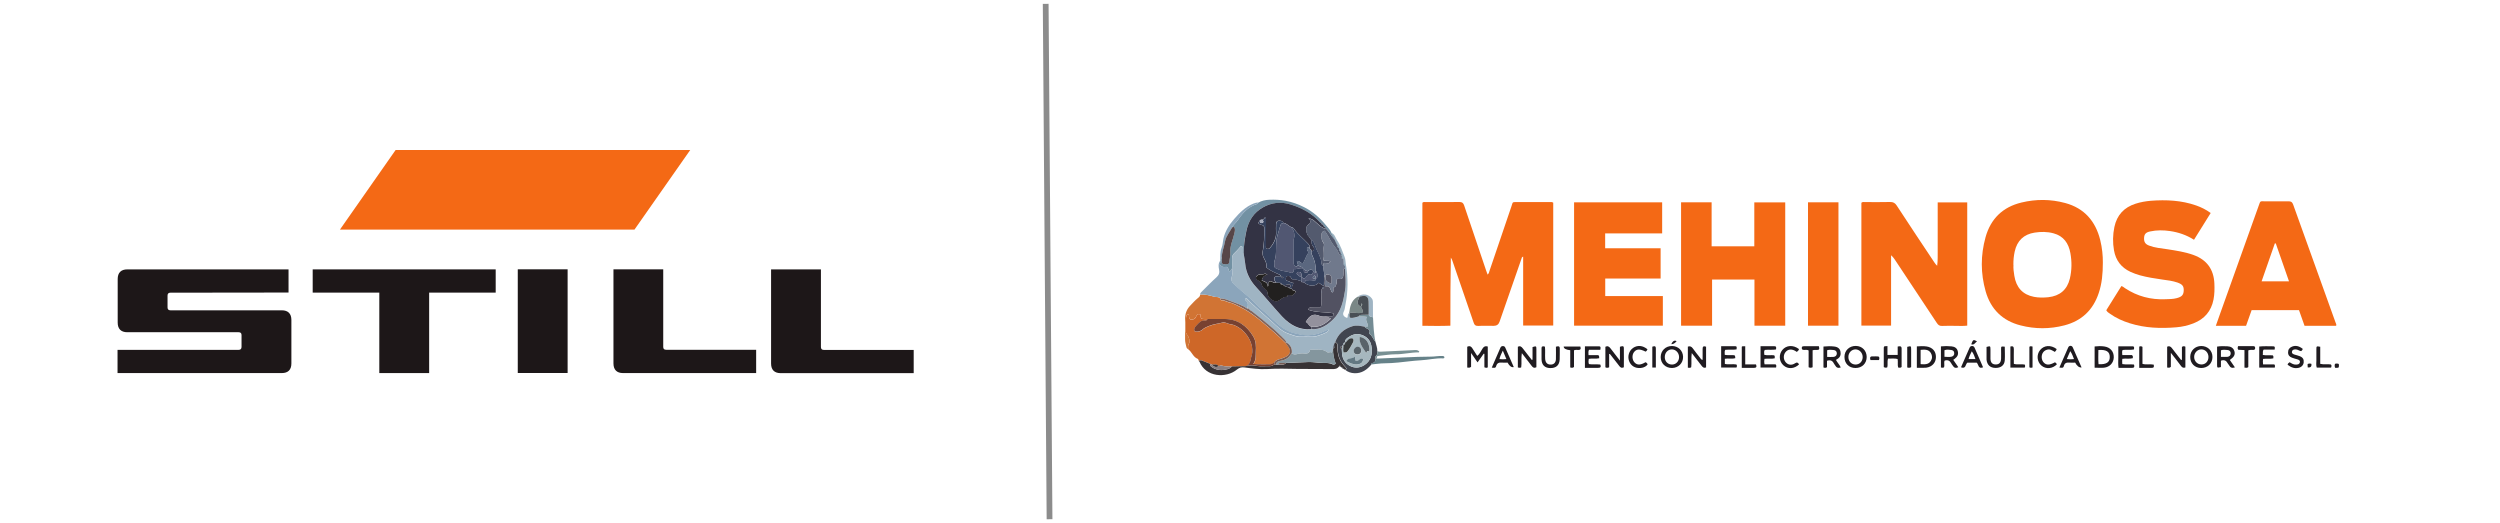 <?xml version="1.0" encoding="UTF-8"?><svg id="final" xmlns="http://www.w3.org/2000/svg" viewBox="0 0 325 68"><defs><style>.cls-1{fill:#f46915;}.cls-2{fill:#668289;}.cls-3{fill:#7291a3;}.cls-4{fill:#826359;}.cls-5{fill:#9fb4c3;}.cls-6{fill:#84969e;}.cls-7{fill:#8ba5bb;}.cls-8{fill:#334;}.cls-9{fill:#93919d;}.cls-10{fill:#ce6728;}.cls-11{fill:#a6aaba;}.cls-12{fill:#a6b7be;}.cls-13{fill:#d17434;}.cls-14{fill:#1f1b20;}.cls-15{fill:#22201f;}.cls-16{fill:#41454f;}.cls-17{fill:#1d1718;}.cls-18{fill:#373234;}.cls-19{fill:#70798c;}.cls-20{fill:#535a6e;}.cls-21{fill:#887e81;}.cls-22{fill:#637882;}.cls-23{fill:#5a677f;}.cls-24{fill:#35415d;}.cls-25{fill:#596369;}.cls-26{fill:#393c3d;}.cls-27{fill:#574648;}.cls-28{fill:#494f55;}.cls-29{fill:#748c94;}.cls-30{fill:#774131;}.cls-31{fill:#789093;}.cls-32{fill:#525262;}.cls-33{fill:#765b53;}.cls-34{fill:#7a8786;}.cls-35{fill:#515772;}.cls-36{fill:none;stroke:#8c8c8c;stroke-linejoin:round;stroke-width:.75px;}</style></defs><g id="STILL"><polygon class="cls-17" points="40.65 35.02 64.44 35.02 64.44 38.04 55.79 38.04 55.79 48.5 49.31 48.5 49.31 38.04 40.65 38.04 40.65 35.02"/><path class="cls-17" d="M79.74,35.01h6.48v10.09c0,.25,.12,.37,.38,.37h11.7v3.03h-17.3c-.82,0-1.25-.44-1.25-1.26v-12.23Z"/><rect class="cls-17" x="67.31" y="35.01" width="6.48" height="13.48"/><path class="cls-17" d="M15.3,36.27c0-.82,.44-1.25,1.25-1.25h20.96v3.01l-15.36,.02c-.25,0-.37,.13-.37,.38v1.54c0,.25,.13,.37,.37,.37h14.48c.81,0,1.25,.43,1.25,1.25v5.66c0,.82-.43,1.25-1.25,1.25H15.28v-3.02h15.75c.24,0,.37-.13,.37-.38v-1.54c0-.24-.12-.37-.37-.37h-14.48c-.82,0-1.25-.44-1.25-1.25v-5.66Z"/><path class="cls-17" d="M100.24,35.02h6.48v10.09c0,.25,.12,.38,.38,.38h11.68v3.02h-17.29c-.82,0-1.25-.44-1.25-1.25v-12.23Z"/><polygon class="cls-1" points="51.43 19.5 89.73 19.5 82.48 29.85 44.19 29.85 51.43 19.5"/></g><g><path class="cls-1" d="M201.92,26.35v15.97h-3.91v-8.96c-.2,.06-.19,.2-.23,.31-.94,2.72-1.89,5.44-2.84,8.16q-.18,.53-.76,.53c-.66,0-1.32-.03-1.97,.01-.39,.02-.54-.12-.65-.47-.91-2.67-1.83-5.34-2.75-8.01-.05-.14-.1-.27-.2-.4-.06,2.93-.06,5.86-.06,8.85-1.23,.05-2.42,.03-3.64,.01v-15.99c.13-.14,.29-.09,.43-.09,1.46,0,2.92,.01,4.39-.01,.36,0,.5,.13,.61,.45,.94,2.82,1.9,5.63,2.85,8.44,.06,.17,.12,.33,.2,.55,.18-.16,.2-.34,.25-.5,.95-2.79,1.9-5.59,2.85-8.38,.2-.58,.06-.55,.75-.55,1.39,0,2.78,0,4.17,0,.16,0,.33-.04,.52,.08Z"/><path class="cls-1" d="M241.98,42.34v-15.98c.15-.14,.33-.09,.49-.09,1.08,0,2.16,.02,3.23-.01,.41-.01,.66,.12,.88,.47,1.61,2.47,3.25,4.93,4.89,7.39,.1,.15,.2,.29,.36,.43,.1-.68,.06-1.36,.07-2.03,0-.69,0-1.39,0-2.08v-4.13h3.84v16.02c-.52,.07-1.03,.03-1.53,.03-.58,0-1.17-.02-1.75,.01-.35,.02-.52-.15-.69-.41-1.78-2.69-3.56-5.38-5.35-8.07-.16-.24-.32-.48-.58-.71v9.15h-3.85Z"/><path class="cls-1" d="M273.37,34.14c0,1.45-.12,2.72-.53,3.94-.73,2.22-2.23,3.64-4.48,4.22-1.89,.49-3.8,.49-5.69,0-2.35-.6-3.88-2.11-4.54-4.44-.66-2.33-.66-4.68-.01-7.02,.67-2.4,2.23-3.92,4.66-4.51,1.9-.46,3.81-.45,5.69,.06,2.49,.67,3.95,2.36,4.56,4.82,.25,1.01,.35,2.05,.34,2.92Zm-11.62,.3c-.03,.43,.03,.92,.11,1.4,.24,1.54,1.1,2.47,2.56,2.75,.61,.12,1.23,.11,1.85,.05,1.5-.16,2.46-.97,2.81-2.42,.26-1.1,.27-2.21,.07-3.31-.23-1.28-.88-2.23-2.2-2.58-.81-.22-1.63-.22-2.45-.09-1.41,.22-2.28,1.05-2.59,2.46-.12,.55-.18,1.11-.17,1.75Z"/><path class="cls-1" d="M218.54,26.3h3.97v5.72h5.55v-5.71h4.02v16.03h-4v-6h-5.51v6h-4.03V26.3Z"/><path class="cls-1" d="M204.63,26.3h11.45v4.04h-7.41v1.93h7.21v3.94h-7.2v2.28h7.49v3.85h-11.54V26.3Z"/><path class="cls-1" d="M273.81,40.34c.65-1.03,1.3-2.08,1.97-3.15,.2,.05,.33,.18,.48,.28,1.59,1.05,3.34,1.51,5.24,1.43,.49-.02,.99-.01,1.47-.14,.64-.17,.87-.39,.91-.92,.04-.62-.14-.87-.81-1.11-.64-.22-1.31-.3-1.98-.39-.98-.14-1.95-.29-2.9-.55-.42-.12-.83-.27-1.23-.45-1.2-.56-1.91-1.49-2.14-2.79-.18-1.01-.16-2.03,.05-3.04,.33-1.56,1.26-2.55,2.76-3.03,.65-.21,1.31-.32,1.98-.38,2-.15,3.98-.06,5.89,.61,.65,.23,1.27,.53,1.89,.98l-2.17,3.48c-.98-.62-2.01-.97-3.1-1.13-.87-.13-1.75-.14-2.61,.05-.56,.12-.75,.35-.78,.83-.03,.51,.14,.82,.66,1.01,.76,.29,1.56,.35,2.36,.47,1.15,.18,2.31,.35,3.41,.75,1.74,.63,2.63,1.88,2.71,3.71,.03,.69,.02,1.38-.11,2.07-.3,1.53-1.18,2.55-2.62,3.11-.72,.28-1.47,.45-2.23,.51-2.03,.17-4.05,.1-6.02-.52-.93-.29-1.81-.68-2.6-1.25-.16-.11-.34-.21-.46-.43Z"/><path class="cls-1" d="M303.7,42.35h-4.11c-.24-.68-.48-1.34-.72-2.03h-6.16l-.72,2.03h-3.93c.18-.52,.35-.99,.52-1.47,1.69-4.72,3.37-9.44,5.06-14.16,.23-.63,.15-.55,.75-.55,1.04,0,2.08,.01,3.13,0,.33,0,.47,.1,.59,.42,1.83,5.11,3.67,10.22,5.51,15.33,.05,.13,.14,.26,.08,.44Zm-7.86-10.71h-.11c-.57,1.63-1.14,3.26-1.72,4.93h3.56c-.59-1.68-1.16-3.31-1.72-4.93Z"/><path class="cls-1" d="M235.04,26.3h3.96v16.04h-3.96V26.3Z"/><path class="cls-5" d="M173.12,30.29c.41,.18,.48,.61,.69,.93,.46,.67,.7,1.46,1,2.21,.11,.28,.1,.6,.15,.91,.31,1.77,.3,3.55-.06,5.31-.06,.3-.07,.59-.22,.88-.19,.37,0,.65,.44,.8,.17-.17,0-.49,.26-.62,.02,0,.04,0,.07,.01-.03,.19-.07,.38,.04,.59,.4,.1,.76-.07,1.13-.16,.34,.03,.69-.04,1.08,.06-.32,.46,.23,.84,.1,1.28l-.41-.02c-.54-.09-1.03-.24-1.62-.05-1.12,.36-1.85,1.03-2.23,2.12h0c-.13,.24-.26,.48-.2,.78h-.03c-.16,.12-.03,.35-.2,.52-.17-.18-.39,.1-.6-.07-.44-.36-.98-.33-1.49-.3-.23,.02-.46-.03-.71-.01-.06,.4-.35,.56-.69,.5-.39-.06-.75,.01-1.12,.1-.22,.05-.44,.04-.56-.21,.05-.61-.22-1.05-.74-1.35-.02-.2-.16-.31-.3-.43-.42-.39-.82-.81-1.25-1.19-.89-.79-1.81-1.54-2.75-2.26-.02-.06-.06-.1-.12-.11-.1-.07-.24-.1-.31-.21-.02-.06-.06-.1-.12-.12l-.2-.03c.08-.37,.2-.75-.22-1.02-.08-.05-.11-.15-.05-.24,.09-.12,.21-.06,.28,.01,.15,.14,.26,.3,.41,.44,.91,.83,1.82,1.66,2.75,2.47,.66,.57,1.25,1.26,2.11,1.56,.58,.2,1.14,.46,1.78,.43,.36-.02,.73-.01,1.09,0,.75,.03,1.41-.24,2.07-.54,.18-.08,.32-.18,.35-.44-.98,.5-1.93,.83-3.01,.78-.54-.03-1.03-.17-1.54-.29-.54-.12-1-.38-1.44-.69-.91-.64-1.63-1.5-2.5-2.18-.75-.6-1.35-1.37-2.1-1.98-.56-.46-1.1-.95-1.65-1.43-.3-.27-.48-.54-.35-1,.1-.34,.11-.73,.04-1.1,0-.43,.02-.87,0-1.3,0-.27,.06-.48,.27-.67,.25-.23,.48-.49,.7-.74,.08-.09,.13-.24,.29-.19,.14,.05,.15,.18,.16,.31,.03,.24-.08,.51,.1,.73,.06,.41,.15,.82,.19,1.24,.1,1.16,.6,2.16,1.38,2.99,1.16,1.26,2.24,2.59,3.4,3.85,1.03,1.11,2.24,1.81,3.81,1.66,1.18,.07,2.09-.52,2.87-1.3,1.02-1.02,1.3-2.38,1.52-3.75,.15-.95,.03-1.89-.02-2.83v-.34c.03-.16-.06-.26-.18-.35l-.03-.53-.1-.11h0c-.02-.24,.07-.51-.22-.65,0-.03-.01-.07-.02-.1,.04-.19-.02-.35-.2-.45,0-.03-.01-.07-.02-.1,.02-.16-.07-.26-.19-.34,0-.04-.01-.07-.02-.11,0-.09-.02-.17-.12-.21h0c0-.09,0-.18-.1-.23h0l-.1-.11c-.02-.09-.03-.17-.12-.22,.02-.31-.28-.49-.33-.77Z"/><path class="cls-10" d="M155.85,46.92c-.05-.09-.07-.25-.15-.27-.61-.23-.75-.91-1.24-1.25,.01-.23-.05-.48,.08-.69,.18-.28,.08-.53,0-.82-.09-.3-.4-.48-.4-.82,0-.46-.05-.92,.02-1.36,.04-.28-.03-.64,.23-.87,.19,.05,.17,.17,.18,.28,.02,.18,.05,.42,.25,.43,.22,.01,.48-.03,.61-.27,.04-.08,.08-.16,.13-.24,.12-.21,.28-.27,.5-.14,.03,.54,.06,.57,.61,.59,.11,0,.22,0,.33,0-.07,.11-.17,.22-.3,.2-.55-.09-.83,.3-1.14,.62-.19,.2-.4,.41-.27,.72,.06,.15,.54,.13,.82-.02,.03-.02,.07-.03,.1-.05,.3-.31,.69-.46,1.08-.61,.54-.21,1.12-.27,1.68-.41,.32-.08,.59,.16,.89,.2,1.52,.18,3.06,1.94,2.95,3.67-.02,.34-.17,.63-.22,.95-.06,.4-.24,.72-.66,.85l-1.76,.04c-.44,.01-.89,.01-1.32-.12-.14-.04-.28,.01-.42,.07-.25-.33-.61-.15-.92-.21l-.16-.09c-.36-.14-.72-.29-1.08-.43-.14-.05-.28-.03-.41,.06Z"/><path class="cls-13" d="M157,41.48c-.11,0-.22,0-.33,0-.54-.01-.58-.04-.61-.59-.21-.13-.38-.06-.5,.14-.05,.08-.08,.16-.13,.24-.14,.24-.39,.28-.61,.27-.21-.01-.23-.25-.25-.43-.01-.1,0-.23-.18-.28-.26,.23-.19,.58-.23,.87-.07,.45-.02,.91-.02,1.36,0,.34,.31,.51,.4,.82,.09,.29,.19,.54,0,.82-.14,.21-.07,.46-.08,.69-.12-.06-.2-.14-.23-.28-.07-.32-.17-.63-.17-.96,0-.91,0-1.81,0-2.72,0-.66,.21-1.23,.68-1.71,.31-.33,.61-.66,.96-.95,.14-.11,.32-.24,.32-.47,.64-.07,1.25,.11,1.85,.28,.25,.07,.56-.04,.76,.22,.01,.11,.04,.25,.17,.24,.35-.03,.61,.2,.93,.26,.6,.13,1.14,.43,1.68,.71,1.59,.82,2.89,2.04,4.23,3.19,.54,.46,1.03,.96,1.55,1.45,.09,.13,.19,.26,.28,.39,.41,.55,.29,1.06-.33,1.35-.21,.1-.42,.18-.64,.25-.31,.09-.68,.16-.84,.52-.2,.18-.44,.23-.71,.22-.63-.03-1.26,.03-2.01-.05,.38-.53,.3-1.06,.33-1.58,.04-.67,.03-1.36-.31-1.95-.82-1.42-2.01-2.28-3.71-2.31-.75-.01-1.5,0-2.24,0Z"/><path class="cls-7" d="M158.63,38.8c-.2-.26-.5-.15-.76-.22-.6-.17-1.21-.35-1.85-.28-.02-.19,.12-.3,.23-.41,.63-.62,1.24-1.26,1.89-1.84,.33-.29,.43-.6,.34-1.01-.09-.4-.11-.79,.14-1.14,.07,.2-.04,.39-.05,.49,.24,.26,.45,.39,.77,.31,.18-.05,.31,.14,.38,.33,.03,.09-.01,.23,.18,.25l.27-.38c.07,.37,.05,.76-.04,1.1-.13,.46,.05,.73,.35,1,.55,.48,1.08,.97,1.65,1.43,.75,.61,1.34,1.38,2.1,1.98,.87,.69,1.59,1.55,2.5,2.18,.44,.31,.91,.56,1.44,.69,.51,.12,1,.26,1.54,.29,1.08,.06,2.03-.27,3.01-.78-.03,.26-.18,.36-.35,.44-.66,.31-1.32,.57-2.07,.54-.36-.01-.73-.02-1.09,0-.64,.03-1.2-.23-1.78-.43-.86-.3-1.45-.98-2.11-1.56-.93-.81-1.84-1.64-2.75-2.47-.15-.13-.26-.3-.41-.44-.08-.07-.19-.13-.28-.01-.06,.09-.03,.19,.05,.24,.42,.27,.3,.65,.22,1.02-.74-.52-1.6-.75-2.43-1.08-.35-.14-.71-.24-1.09-.24Z"/><path class="cls-3" d="M160.17,34.9l-.27,.38c-.19-.02-.15-.16-.18-.25-.06-.19-.2-.38-.38-.33-.32,.09-.54-.05-.77-.31,0-.1,.12-.29,.05-.49h0c.19-.09,.06-.33,.21-.43,0,.16,.02,.33,0,.49-.01,.24,.05,.41,.32,.38,.25-.03,.62,.12,.65-.29,.03-.4,.16-.79,.13-1.18-.06-.93,.37-1.74,.55-2.61,.06-.28,.09-.52-.05-.77l-.26,.06c.18-.36,.52-.6,.74-.93,.63-.95,1.37-1.76,2.51-2.1,.06-.02,.09-.11,.13-.16,.45-.27,.95-.37,1.45-.39,.71-.03,1.41,0,2.12,.13,.85,.16,1.64,.44,2.39,.82,1.13,.56,2.07,1.39,2.86,2.36,.26,.32,.58,.61,.73,1.01,.05,.28,.35,.46,.33,.77-.41-.44-.67-1-1.11-1.41l-.1-.11-.11-.11h0c0-.09-.04-.17-.13-.2h0c-.02-.12-.1-.19-.21-.22-.06-.04-.14-.06-.18-.11-1.03-1.16-2.33-1.85-3.79-2.31-1.29-.4-2.53-.27-3.68,.4-1.13,.66-1.81,1.7-2.09,2.98-.21,1.01-.39,2.03-.35,3.08-.19-.22-.07-.49-.1-.73-.02-.13-.02-.27-.16-.31-.16-.05-.21,.09-.29,.19-.23,.26-.45,.51-.7,.74-.2,.19-.28,.4-.27,.67,.01,.43,0,.87,0,1.3Z"/><path class="cls-18" d="M160.15,47.64c.59-.01,1.18-.03,1.76-.04,.54-.16,1.07-.1,1.62-.01,.46,.07,.94,0,1.41,.02,.27,.01,.5-.06,.7-.22h.54c.34-.03,.72,.14,.99-.2,.96-.04,1.92-.08,2.88-.12,.66-.03,1.3,.11,1.95,.12,.41,0,.83-.03,1.22,.17,.1,.05,.25,.06,.42-.07-.23-.62-.38-1.28-.35-1.97h.03c.31-.19,.19-.49,.2-.77h0c.25,0,.32,.1,.32,.36,.03,.81,.1,1.61,.61,2.29,.15,.21,.32,.39,.49,.58,.15,.17,.07,.25-.12,.28l-.2-.13c-.02-.16-.11-.22-.26-.19-.03,.01-.06,0-.06-.04,0-.07-.02-.15-.11-.16-.06-.01-.09,.03-.11,.09-.22,.33-.56,.36-.92,.35-1.5-.03-3,.01-4.49-.02-1.33-.03-2.67-.06-4,.02-.97,.05-1.92-.08-2.87-.21-.37-.05-.66,0-.99,.27-1.41,1.16-4.04,1.02-4.88-1.03h0l-.09-.08c.13-.08,.27-.11,.41-.06,.36,.14,.72,.28,1.08,.43-.03,.11-.03,.22,.06,.3,.45,.4,1.05,.55,1.59,.5,.37-.04,.86-.1,1.17-.46Z"/><path class="cls-16" d="M174.85,48.05c.19-.03,.27-.11,.12-.28-.17-.19-.34-.37-.49-.58-.51-.69-.58-1.49-.61-2.29,0-.27-.07-.37-.32-.36,.37-1.09,1.11-1.76,2.23-2.12,.59-.19,1.08-.04,1.62,.05,.02,.03,.04,.06,.06,.09,.24,.22,.8,.22,.53,.79,0,0,.01,.04,.02,.04,.4,.25,.51,.72,.8,1.05,.08,.4,.26,.78,.24,1.2-.04,.21,.06,.46-.18,.63-.1,.07-.05,.23-.04,.36-.01,.29-.09,.52-.43,.57-.1,.02-.13,.11-.13,.2-.57,.67-1.24,1.15-2.18,1.12-.47-.02-.88-.16-1.24-.46Zm.02-3.51c-.28-.03-.19,.19-.22,.33l-.21,.11c-.1,.04-.19,.08-.19,.2,0,.11,.1,.11,.18,.13,0,.2,.01,.4,.03,.6,.05,.74,.39,1.33,1.05,1.66,.6,.31,1.23,.27,1.82-.09,.84-.51,1.18-1.44,.94-2.57-.15-.71-.6-1.16-1.29-1.39-.68-.23-1.25,0-1.78,.38-.19,.14-.41,.33-.33,.64Z"/><path class="cls-2" d="M178.27,47.39c0-.09,.03-.19,.13-.2,.33-.05,.42-.28,.43-.57h.21c2.33-.08,4.66-.25,7-.26,.47,0,.94-.1,1.42-.08,.16,0,.35,0,.3,.26-.05,.02-.1,.05-.15,.05-.99-.05-1.95,.2-2.93,.25-.98,.05-1.96,.2-2.93,.29-.58,.05-1.16,.1-1.75,.1-.59,0-1.16,.11-1.74,.15Z"/><path class="cls-14" d="M190.73,45.08c.45-.22,.61,.09,.79,.38,.16,.26,.34,.52,.52,.81,.32-.24,.46-.6,.66-.91,.16-.27,.34-.42,.71-.31v2.7c-.11,.1-.25,.07-.44,0v-1.75l-.09-.02-.8,1.13-.84-1.22v1.8c-.2,.16-.34,.1-.5,.09v-2.7Z"/><path class="cls-14" d="M199.23,46.75v-1.63c.47-.15,.5-.14,.5,.27,0,.78,0,1.56,0,2.35-.28,.15-.45,.05-.61-.17-.4-.54-.82-1.06-1.28-1.66-.11,.66,0,1.25-.08,1.84-.14,.1-.28,.06-.44,.02v-2.69c.31-.16,.48,0,.65,.22,.38,.5,.77,1,1.16,1.49l.1-.04Z"/><path class="cls-14" d="M272.3,47.8v-2.76c.44-.05,.85-.06,1.26,0,.78,.11,1.25,.66,1.23,1.42-.02,.71-.52,1.26-1.27,1.34-.39,.04-.79,0-1.23,0Zm.49-2.3c0,.64-.04,1.25,.02,1.85,1.04,.04,1.46-.25,1.46-.94,0-.7-.45-.98-1.47-.91Z"/><path class="cls-14" d="M249.19,45.03c.44-.03,.86-.05,1.27,.01,.76,.12,1.22,.63,1.21,1.37,0,.72-.47,1.26-1.21,1.38-.12,.02-.25,.02-.38,.02-.29,0-.57,0-.89,0v-2.78Zm.49,2.31c.52,.03,1.02,.08,1.33-.42,.21-.33,.2-.69,0-1.03-.31-.5-.82-.45-1.33-.41v1.85Z"/><path class="cls-14" d="M283.65,46.76v-1.66c.16-.12,.29-.11,.45-.03v2.7c-.27,.1-.43,0-.58-.21-.29-.4-.6-.78-.9-1.17-.11-.14-.22-.27-.41-.52v1.82c-.17,.16-.31,.11-.48,.09v-2.71c.26-.12,.44-.04,.61,.18,.39,.52,.8,1.04,1.2,1.55l.11-.04Z"/><path class="cls-14" d="M211.1,47.75c-.31,.14-.46,.01-.6-.18-.4-.52-.81-1.04-1.21-1.55,0,0-.03,0-.1-.01v1.74c-.2,.08-.33,.09-.49,0v-2.67c.29-.15,.47-.04,.65,.19,.38,.51,.78,1.01,1.24,1.61v-1.8c.27-.07,.51-.19,.51,.18,.02,.83,0,1.67,0,2.48Z"/><path class="cls-14" d="M217.36,47.84c-.85,0-1.47-.6-1.47-1.42,0-.82,.63-1.44,1.46-1.44,.81,0,1.43,.6,1.45,1.4,.02,.82-.61,1.45-1.44,1.46Zm-.94-1.42c0,.57,.4,.98,.95,.97,.51,0,.9-.42,.91-.96,0-.55-.41-1-.93-1.01-.53,0-.93,.43-.93,1Z"/><path class="cls-14" d="M286.16,47.84c-.85,0-1.44-.61-1.43-1.45,.01-.81,.62-1.4,1.43-1.41,.84,0,1.46,.6,1.46,1.43,0,.83-.62,1.43-1.46,1.43Zm.94-1.45c-.01-.56-.43-.99-.96-.97-.5,.02-.9,.46-.9,.98,0,.55,.41,.98,.95,.98,.54,0,.92-.42,.91-1Z"/><path class="cls-14" d="M221.79,47.76c-.28,.13-.44-.02-.59-.22-.39-.52-.8-1.04-1.27-1.64-.1,.68,0,1.27-.07,1.83-.14,.15-.28,.06-.44,.07v-2.74c.29-.1,.47,0,.63,.21,.31,.43,.64,.84,.97,1.26,.07,.09,.11,.23,.32,.25,0-.47,.01-.94,0-1.4-.01-.33,.11-.43,.45-.31v2.7Z"/><path class="cls-14" d="M241.21,47.84c-.85,0-1.44-.6-1.43-1.45,0-.83,.64-1.43,1.48-1.42,.82,.01,1.4,.61,1.41,1.43,0,.84-.6,1.44-1.45,1.44Zm.94-1.41c0-.55-.41-1-.93-1.01-.52,0-.94,.44-.93,1,0,.55,.39,.95,.9,.97,.54,.02,.95-.39,.96-.96Z"/><path class="cls-14" d="M253.93,46.79l.65,.94c-.34,.18-.56,.08-.73-.21-.06-.09-.14-.17-.18-.27-.18-.35-.45-.51-.87-.37-.12,.27,.03,.59-.08,.87-.12,.09-.24,.05-.4,.03v-2.75c.46-.05,.93-.05,1.39,0,.38,.04,.7,.21,.8,.62,.11,.42-.02,.72-.43,1.02-.04,.03-.09,.06-.16,.11Zm-1.15-.41c.34,.02,.64,.05,.92-.01,.23-.06,.37-.22,.35-.47-.01-.24-.15-.36-.37-.4-.3-.04-.6-.09-.9,.03v.85Z"/><path class="cls-14" d="M225.74,47.39c.09,.13,.07,.25,0,.39h-1.99v-2.77c.61,0,1.23-.01,1.84,0,.26,0,.17,.22,.16,.41-.48,.09-.97,0-1.47,.06-.12,.2-.05,.41-.06,.65,.36,.07,.73,.02,1.08,.04,.26,.01,.26,.02,.29,.39-.44,.13-.9,0-1.36,.08v.67c.49,.12,1.01-.02,1.5,.07Z"/><path class="cls-14" d="M289.88,46.8l.66,.96c-.36,.12-.59,.05-.75-.26-.05-.1-.14-.17-.19-.27-.18-.35-.45-.5-.88-.34v.83c-.48,.11-.49,.11-.5-.26,0-.8,0-1.59,0-2.4,.48-.08,.92-.06,1.35-.04,.4,.02,.75,.18,.89,.6,.14,.42,0,.75-.44,1.06-.04,.03-.08,.06-.13,.11Zm-1.16-.41c.31,0,.58,.02,.84,0,.26-.03,.44-.19,.43-.47,0-.25-.17-.4-.42-.42-.28-.02-.57-.07-.85,.04v.86Z"/><path class="cls-14" d="M246.7,45.05c.34-.07,.51-.06,.51,.28-.01,.8,0,1.6,0,2.38-.15,.14-.3,.09-.45,.07-.1-.35,0-.72-.07-1.11-.4-.11-.81-.03-1.25-.05-.12,.38,0,.77-.09,1.13-.15,.07-.28,.07-.46-.03,0-.81,0-1.65,0-2.48,0-.34,.26-.2,.48-.25v1.15h1.33v-1.09Z"/><path class="cls-14" d="M238.67,46.78c.19,.37,.48,.63,.63,.99-.34,.12-.57,.03-.73-.27-.05-.1-.14-.17-.18-.27-.18-.36-.46-.47-.88-.33v.83c-.16,.12-.3,.1-.46,.04v-2.72c.49-.05,.96-.06,1.43,0,.45,.06,.71,.29,.78,.65,.08,.41-.03,.76-.42,.98-.05,.03-.09,.06-.17,.11Zm-1.15-.38c.3,0,.55,.02,.81,0,.26-.02,.45-.16,.46-.45,0-.29-.18-.43-.44-.45-.27-.03-.54-.06-.82,.03v.88Z"/><path class="cls-14" d="M206.53,46.17h1.25c.17,.13,.08,.27,.12,.4-.46,.11-.92,0-1.36,.08-.04,.24-.06,.45,.02,.68,.48,.08,.97,0,1.48,.06,.11,.27,.08,.44-.28,.43-.56-.01-1.13,0-1.72,0v-2.8c.6,0,1.2,0,1.8,0,.3,0,.24,.2,.2,.45h-1.48c-.1,.26-.06,.45-.05,.71Z"/><path class="cls-14" d="M293.69,45.05c.61-.07,1.21-.03,1.81-.03,.3,0,.23,.2,.2,.43h-1.42c-.19,.24-.06,.46-.12,.69,.46,.1,.89,.01,1.31,.06,.11,.13,.07,.25,.06,.39-.42,.1-.86,0-1.33,.07-.04,.22-.03,.44,0,.71h1.46c.13,.15,.09,.27,.06,.42h-2.02v-2.73Z"/><path class="cls-14" d="M229.39,47.36h1.43c.15,.15,.1,.27,.07,.42h-2.02v-2.77c.61,0,1.2,0,1.8,0,.29,0,.24,.19,.21,.42-.48,.09-.97,0-1.46,.06-.14,.19-.06,.41-.06,.64,.43,.11,.87,0,1.28,.06,.12,.12,.07,.25,.07,.39-.42,.11-.86,0-1.33,.07-.04,.22-.05,.44,.01,.7Z"/><path class="cls-14" d="M275.9,46.66c-.02,.22-.03,.43,0,.67,.5,.09,1.01,0,1.52,.06,.08,.27,.07,.44-.27,.43-.56-.01-1.13,0-1.74,0-.07-.47-.03-.92-.03-1.37,0-.45,0-.91,0-1.43,.64,0,1.23,0,1.83,0,.29,0,.23,.2,.2,.41-.48,.1-.98,0-1.47,.07-.11,.2-.05,.41-.04,.66h1.25c.18,.14,.12,.27,.11,.41-.44,.12-.9,0-1.37,.08Z"/><path class="cls-14" d="M260.62,45.07c0,.59,.04,1.19,0,1.78-.05,.65-.52,.99-1.21,.98-.68-.01-1.08-.38-1.16-1.06,0-.09,0-.18,0-.27,0-.47,0-.94,0-1.4,.49-.13,.5-.13,.51,.3,0,.42,0,.84,0,1.25,.02,.5,.25,.73,.69,.73,.44,0,.66-.23,.69-.74,.02-.42,0-.84,0-1.25,0-.38,.01-.37,.48-.32Z"/><path class="cls-14" d="M254.93,47.75c.38-.86,.73-1.68,1.09-2.49,.07-.16,.14-.28,.35-.28,.17,0,.26,.08,.33,.23,.36,.85,.73,1.69,1.1,2.54-.64,.26-.57-.35-.82-.6h-1.23c-.26,.22-.17,.85-.81,.6Zm1.88-1.07c-.14-.37-.23-.7-.48-1.01-.18,.35-.32,.65-.42,1.01h.9Z"/><path class="cls-14" d="M195.97,47.14c-.22,0-.46,.02-.69,0-.38-.04-.67,.03-.78,.46-.08,.31-.32,.2-.57,.19,.38-.88,.75-1.73,1.12-2.58,.07-.15,.16-.22,.33-.22,.18,0,.26,.09,.32,.23,.36,.83,.72,1.66,1.09,2.5q-.42,.11-.81-.58Zm-.61-1.55c-.19,.43-.36,.73-.43,1.09,.3,.04,.57,.04,.9,0l-.46-1.09Z"/><path class="cls-14" d="M270.6,47.77q-.47,.04-.83-.63c-.23,0-.49,.02-.74,0-.36-.03-.63,.03-.73,.45-.07,.3-.32,.22-.58,.19,.39-.89,.76-1.76,1.15-2.62,.12-.27,.47-.27,.59,0,.39,.86,.76,1.72,1.14,2.6Zm-1.91-1.09c.35,.04,.61,.04,.93,0-.15-.35-.24-.7-.49-1.03l-.45,1.03Z"/><path class="cls-7" d="M163.57,26.35c-.04,.06-.08,.15-.13,.16-1.14,.35-1.88,1.15-2.51,2.1-.22,.33-.56,.57-.74,.93-.3,.61-.79,1.11-.92,1.81-.13,.71-.42,1.39-.43,2.12-.14,.11-.02,.34-.21,.43,.02-.57-.04-1.14,.19-1.71,.14-.35,.14-.76,.22-1.15,.23-1.01,.76-1.83,1.41-2.58,.7-.81,1.46-1.57,2.49-1.99,.21-.08,.41-.15,.63-.13Z"/><path class="cls-14" d="M299.35,45.34c0,.14-.1,.22-.2,.31-.25-.03-.45-.23-.71-.23-.22,0-.43,.04-.48,.27-.06,.25,.14,.35,.34,.41,.23,.07,.46,.12,.68,.21,.4,.16,.54,.41,.5,.81-.04,.35-.29,.62-.67,.7-.5,.11-.93-.02-1.42-.4,.02-.16,.13-.25,.26-.33,.26,.16,.52,.33,.85,.31,.22-.01,.42-.05,.48-.28,.06-.25-.13-.35-.34-.41-.23-.07-.46-.12-.68-.21-.32-.12-.52-.33-.51-.69,0-.37,.16-.6,.52-.75,.45-.18,.89-.09,1.37,.28Z"/><path class="cls-14" d="M202.28,45.07c.32-.09,.51-.09,.49,.28-.01,.46,.01,.91-.01,1.37-.04,.77-.47,1.15-1.25,1.13-.7-.02-1.09-.41-1.11-1.14-.01-.49,0-.98,0-1.48,0-.05,.03-.1,.04-.15,.12-.08,.24-.07,.4-.01,.06,.51,0,1.03,.03,1.55,.02,.47,.23,.73,.61,.77,.46,.05,.77-.2,.79-.69,.02-.54,0-1.09,0-1.63Z"/><path class="cls-14" d="M214.18,45.4c-.07,.16-.14,.26-.26,.31-.75-.38-1.18-.36-1.51,.08-.27,.37-.24,.98,.07,1.32,.35,.38,.78,.37,1.43-.02,.13,.03,.2,.14,.28,.24-.05,.23-.48,.48-.9,.51-.73,.06-1.28-.28-1.51-.91-.23-.62,0-1.34,.52-1.7,.57-.39,1.27-.33,1.87,.18Z"/><path class="cls-14" d="M267.36,45.37c-.02,.19-.14,.25-.23,.38-.32-.18-.62-.41-1.01-.29-.22,.06-.4,.18-.53,.37-.25,.36-.22,.94,.07,1.27,.35,.39,.75,.39,1.48,0,.12,.05,.19,.15,.26,.25-.55,.6-1.44,.67-2.01,.18-.59-.5-.67-1.42-.18-2.02,.52-.64,1.4-.7,2.16-.13Z"/><path class="cls-14" d="M233.89,47.36c-.62,.61-1.48,.66-2.06,.12-.55-.51-.61-1.39-.13-1.98,.52-.63,1.4-.69,2.14-.14,.05,.11-.02,.17-.09,.24-.05,.05-.11,.1-.16,.15-.09-.05-.16-.11-.24-.15-.49-.26-.92-.2-1.23,.17-.3,.37-.3,.94,.01,1.31,.3,.36,.78,.45,1.22,.15,.26-.17,.38-.11,.53,.14Z"/><path class="cls-14" d="M236.45,45.01c.06,.2,.08,.32,0,.44-.24,.09-.5,0-.81,.08v2.21c-.2,.09-.33,.09-.52,0v-2.18c-.21-.12-.4-.07-.57-.07-.18,0-.33-.02-.32-.26,0-.21,.14-.22,.3-.22,.64,0,1.27,0,1.92,0Z"/><path class="cls-14" d="M292.28,45.56v2.16c-.16,.14-.3,.09-.5,.07v-2.28l-.8-.04c-.12-.14-.09-.28-.03-.47,.65,0,1.33,0,2,0,.17,0,.22,.1,.22,.25,0,.15-.07,.23-.23,.24-.2,0-.4-.04-.66,.06Z"/><path class="cls-31" d="M179.04,46.61h-.21c-.02-.12-.06-.28,.04-.35,.24-.17,.14-.42,.18-.63,.13,.09,.26,.1,.42,.09,1.42-.07,2.83-.14,4.25-.2,.27-.01,.58-.07,.79,.19-.03,.05-.05,.1-.06,.1-1.03-.01-2.05,.26-3.08,.25-.71,0-1.41,.14-2.12,.2-.26,.02-.33,.12-.2,.35Z"/><path class="cls-34" d="M175.39,40.7c.1-.81,.26-1.59,1.02-2.08l.34-.08c-.07,.16-.16,.32-.21,.49-.13,.43,0,.68,.41,.8h0c-.04,.29,.4,.5,.13,.84-.08,.05-.17,0-.25,.02-.46,.07-.92-.15-1.38,.02-.02,0-.04,0-.07-.01Z"/><path class="cls-29" d="M178.8,44.43c-.29-.33-.4-.8-.8-1.05-.01,0-.03-.04-.02-.04,.27-.56-.29-.57-.53-.79-.03-.02-.04-.06-.06-.09l.41,.02c.13-.45-.42-.82-.1-1.28-.39-.09-.74-.02-1.08-.06,.09-.19,.27-.21,.45-.21,.29,0,.57-.01,.86-.02,.07,.3,.36,.25,.56,.34,.05,.54,.04,1.08,.1,1.62,.06,.52,.09,1.04,.22,1.55Z"/><path class="cls-14" d="M204.14,45.53q-.86-.09-.86-.48h2.16c.09,.27,.08,.46-.29,.44-.16,0-.33-.03-.53,.05v2.17c-.17,.14-.3,.11-.49,.06v-2.24Z"/><path class="cls-14" d="M261.33,45.05c.33-.09,.47-.01,.47,.33-.02,.64,0,1.27,0,1.92,.48,.15,.96,0,1.41,.09,.08,.14,.07,.26,0,.4h-1.86v-2.74Z"/><path class="cls-14" d="M301.63,45.08v2.22c.48,.12,.93,0,1.39,.08,.11,.12,.08,.25,.02,.41h-1.86c-.11-.3-.05-.61-.05-.91-.01-.49,0-.98,0-1.47,0-.42,.01-.42,.51-.33Z"/><path class="cls-14" d="M278.1,45.06c.15-.06,.27-.07,.42,.03v2.21c.49,.15,.97,0,1.46,.1,.04,.23,.09,.42-.26,.42-.53,0-1.05,0-1.62,0v-2.75Z"/><path class="cls-14" d="M226.88,47.37h1.4c.11,.29,.08,.46-.28,.45-.51-.01-1.01,0-1.57,0v-2.74c.09-.13,.24-.03,.45-.07v2.36Z"/><path class="cls-5" d="M178.49,41.25c-.2-.09-.49-.03-.56-.34,0-.56,.02-1.13-.01-1.69-.04-.66-.3-.84-.95-.71-.07,.01-.14,.02-.22,.03l-.34,.08c.66-.53,1.51-.43,1.95,.21,.09,.13,.11,.26,.12,.4,0,.67,0,1.34,.01,2.01Z"/><path class="cls-14" d="M247.94,47.77v-2.68c.49-.12,.5-.12,.51,.29,0,.79,0,1.59,0,2.35-.18,.11-.32,.09-.51,.04Z"/><path class="cls-14" d="M215.26,47.78h-.46v-2.71c.23-.07,.46-.16,.46,.24,0,.81,0,1.63,0,2.47Z"/><path class="cls-14" d="M264.23,47.77c-.15,.05-.27,.06-.41-.02v-2.67c.13-.1,.25-.07,.41-.03v2.72Z"/><path class="cls-14" d="M243.16,46.81c-.1-.31-.06-.5,.29-.48,.27,.02,.54-.04,.81,.04,.08,.14,.07,.28,0,.44h-1.11Z"/><path class="cls-14" d="M303.56,47.81c-.07-.2-.07-.35-.01-.51,.16-.05,.31-.06,.48,.01,.06,.15,.02,.3,.01,.44-.17,.11-.31,.06-.48,.06Z"/><path class="cls-14" d="M300.01,47.77c0-.06-.02-.13-.02-.2,0-.09,0-.17,0-.25,.19-.08,.34-.07,.49-.02q.08,.52-.46,.47Z"/><path class="cls-14" d="M257.01,44.37c-.25,.19-.37,.52-.75,.39,.25-.64,.26-.64,.75-.39Z"/><path class="cls-14" d="M217.96,44.35q-.33,.42-.7,.39,.3-.62,.7-.39Z"/><path class="cls-16" d="M174.39,47.73c.15-.03,.25,.03,.26,.19-.14,.01-.22-.07-.26-.19Z"/><path class="cls-16" d="M174.1,47.62c.02-.06,.05-.1,.11-.09,.09,.01,.1,.09,.11,.16l-.22-.07Z"/><polygon class="cls-10" points="155.95 46.99 155.95 47 155.92 47.01 155.95 46.99"/><path class="cls-8" d="M172.24,29.53l.1,.11c-.08,.04-.15,.06-.25,.02-.42-.19-.73-.52-1.06-.81-.24-.21-.47-.42-.94-.48,.5,.44,.23,.66-.08,.89-.13,.1-.17,.27-.18,.44-.03,.34,.04,.65,.22,.93l.11,.11c.12,.14,.17,.33,.33,.44,0,.3-.01,.59,.22,.86,.25,.28,.13,.55-.21,.67l-.02-.21-.11-.11c-.09-.05-.1-.13-.11-.22,.04-.22-.09-.37-.23-.52-.6-.64-1.31-1.18-1.81-1.91-.08-.12-.2-.21-.37-.21-.34-.16-.58-.5-.99-.55-.16-.28-.45-.34-.7-.28-.29,.08-.29,.38-.28,.64,0,.24-.02,.48,0,.71,.07,.79-.22,1.45-.7,2.06-.12,.15-.24,.3-.45,.24-.25-.07-.17-.29-.17-.46,0-1.04,0-2.08,0-3.11,0-.17,.05-.36-.08-.52-.18,.06-.17,.32-.38,.29-.11,.02-.24,0-.32,.1-.25,.33-.24,.45,.07,.54,.49,.15,.48,.15,.49,.65,.02,.98-.02,1.95-.21,2.92-.03,.16,0,.32,.04,.48,.14,.47,.54,.85,.44,1.4-.03,.16,.17,.26,.31,.35,.4,.26,.83,.46,1.26,.65,.18,.08,.34,.13,.35,.35h0c-.14-.02-.29-.03-.43-.05-.35-.06-.5,.1-.44,.44,.03,.15,.16,.24,.22,.37-.05,0-.11,0-.16,0-.23-.01-.4-.27-.67-.17-.31,.12,.02,.46-.25,.64,.05-.57-.42-.62-.77-.78q.14-.64,.75-.74c-.13-.04-.26-.17-.4-.11-.26,.12-.55-.01-.8,.13-.39,.22-.42,.52-.02,.72,.27,.14,.42,.31,.49,.59,.04,.18,.15,.34,.31,.44,.28,.17,.46,.39,.45,.74,0,.09,.05,.17,.08,.26,.17,.41,.87,.81,1.21,.66,.41-.18,.72-.59,1.23-.57,.13-.4,.4-.21,.62-.12l.51-.48c-.06-.32-.5-.11-.51-.45-.06-.26,.12-.47,.2-.74-.32,.02-.51-.22-.79-.26-.17-.02-.24-.16-.21-.32,.02-.12,.02-.27,.18-.3,.18-.04,.37-.04,.47,.16,.07,.13,.11,.28,.3,.26,.38-.04,.7,.16,1.05,.22,.01,.09,.03,.18,.16,.15,.12-.03,.19,.06,.29,.1,.63,.47,1.39,.47,1.8,0,.27,.02,.4,.39,.71,.32v.21c-.13,0-.2,.08-.21,.21-.13,.09-.11,.22-.11,.35v.2c-.07,.61,.12,1.25-.1,1.88-.31,0-.61,0-.9,0-.3,0-.63-.07-.71,.32,1.08,.42,2.22,.24,3.31,.48-.03,.28-.13,.4-.35,.4-.16,0-.33,0-.49,.01-.32-.03-.66,.05-.97-.08-.79-.34-1.29-.16-1.83,.78,.32,.1,.37,.52,.72,.61v.32c-1.57,.14-2.77-.55-3.81-1.66-1.16-1.26-2.24-2.59-3.4-3.85-.77-.84-1.27-1.83-1.38-2.99-.04-.41-.12-.82-.19-1.24-.04-1.04,.14-2.06,.35-3.08,.27-1.28,.95-2.32,2.09-2.98,1.15-.67,2.39-.81,3.68-.4,1.46,.46,2.76,1.15,3.79,2.31,.04,.05,.12,.07,.18,.11,0,.13,.08,.21,.21,.22h0c0,.09,.04,.17,.13,.2h0c.01,.06,.05,.1,.11,.11Z"/><path class="cls-32" d="M172.55,41.15c.16,0,.33-.01,.49-.01,.23,0,.32-.12,.35-.4-1.09-.24-2.23-.06-3.31-.48,.07-.39,.41-.32,.71-.32,.29,0,.58,0,.9,0,.22-.63,.03-1.26,.1-1.88,.11-.06,.11-.13,0-.2,0-.13-.03-.26,.11-.35,.15,0,.21-.06,.21-.21v-.21c0-.44,.01-.88,.02-1.32,.24,.46,0,.97,.15,1.44,.53,0,.53,0,.74,.52,.05,.12,.05,.3,.26,.27,.09-.16,.05-.33,.05-.49,.01-.21,.26-.18,.32-.34,.06-.19,.13-.38,.12-.58,0-.12-.03-.26,.11-.34,.59,.09,.74-.03,.76-.63,0-.16,0-.33,0-.49,0-.13,.06-.2,.2-.21,.06,.94,.17,1.88,.02,2.83-.22,1.37-.5,2.73-1.52,3.75-.78,.77-1.69,1.37-2.87,1.3v-.32c1.04,.13,1.83-.38,2.55-1.06-.16-.1-.36-.1-.48-.26Z"/><path class="cls-19" d="M174.84,34.92c-.13,0-.19,.09-.2,.21,0,.16,0,.33,0,.49-.02,.6-.17,.72-.76,.63-.14,.07-.12,.21-.11,.34,0,.21-.06,.39-.12,.58-.05,.17-.31,.13-.32,.34,0,.16,.03,.33-.05,.49-.21,.03-.21-.15-.26-.27-.21-.51-.21-.52-.74-.52-.15-.47,.09-.98-.15-1.44,.06-.41-.16-.79-.12-1.2,.02-.26,.04-.49,.42-.36,.22,.08,.41,0,.53-.22-.31-.19-.65,.04-.94-.2,.22-.61-.04-1.25,.1-1.87,.04-.17-.03-.33-.13-.46-.24-.3-.14-.65-.17-.98-.02-.19,.08-.43,.4-.49,.32,.44,.58,.94,.84,1.41,.27,.5,.71,.86,.92,1.39,.04,.11,.09,.38,.35,.35h0c.01,.15-.06,.32,.11,.44h.11l.1,.11c.01,.18,.02,.35,.03,.53-.03,.16,.05,.27,.18,.35v.34Zm-1.76,1.97c0-.34,.03-.59,0-.84-.04-.28-.29-.37-.53-.37-.28,0-.19,.25-.21,.42-.06,.49,.31,.59,.75,.78Z"/><path class="cls-6" d="M166.19,47.37h-.31c.05-.41,.45-.44,.69-.48,.66-.12,1.08-.48,1.37-1.04,.12,.24,.34,.26,.56,.21,.37-.09,.73-.16,1.12-.1,.35,.05,.64-.1,.69-.5,.25-.02,.48,.03,.71,.01,.51-.04,1.05-.06,1.49,.3,.21,.17,.43-.11,.6,.07,.17-.17,.03-.4,.2-.53-.03,.69,.12,1.35,.35,1.97-.17,.14-.32,.13-.42,.07-.39-.2-.81-.17-1.22-.17-.65,0-1.3-.15-1.95-.12-.96,.04-1.92,.08-2.88,.12-.24,0-.47,0-.71,0-.14,0-.25,.05-.28,.2Z"/><path class="cls-20" d="M174.32,33.15c-.26,.03-.3-.24-.35-.35-.21-.53-.65-.89-.92-1.39-.25-.47-.52-.97-.84-1.41-.32,.06-.42,.3-.4,.49,.03,.33-.07,.68,.17,.98,.1,.13,.17,.3,.13,.46-.13,.62,.12,1.26-.1,1.87,.29,.24,.63,.01,.94,.2-.13,.22-.32,.29-.53,.22-.38-.13-.4,.1-.42,.36-.19-.1-.22-.27-.22-.46,0-.18-.07-.34-.12-.51-.16-.57-.5-1.06-.69-1.62-.09-.27-.19-.63-.5-.8-.16-.11-.21-.3-.33-.44l-.11-.11c-.18-.29-.25-.6-.22-.93,.01-.17,.05-.34,.18-.44,.31-.23,.58-.45,.08-.89,.47,.05,.7,.27,.94,.48,.34,.29,.65,.62,1.06,.81,.1,.05,.17,.02,.25-.02,.44,.42,.7,.97,1.11,1.41,.08,.05,.1,.14,.12,.22,0,.06,.04,.1,.1,.11h0c0,.09,0,.18,.1,.23h0c0,.09,.03,.17,.12,.21,0,.04,.01,.07,.02,.11-.03,.17,.06,.26,.19,.34,0,.03,0,.07,.02,.1,0,.18,.09,.32,.2,.45,0,.03,0,.07,.02,.1v.22Z"/><path class="cls-28" d="M176.75,38.54c.07,0,.15-.01,.22-.03,.65-.13,.91,.05,.95,.71,.03,.56,0,1.13,.01,1.69-.29,0-.57,.02-.86,.02-.19,0-.36,.02-.45,.21-.37,.09-.74,.26-1.13,.16-.1-.21-.07-.4-.04-.59,.46-.17,.92,.04,1.38-.02,.08-.01,.18,.03,.25-.02,.27-.34-.18-.55-.13-.84q.2-.16,.09-.38c-.15,.1-.08,.25-.09,.39-.41-.12-.54-.37-.41-.8,.05-.17,.14-.33,.21-.49Z"/><path class="cls-4" d="M158.63,38.8c.38,0,.74,.1,1.09,.24,.82,.33,1.69,.56,2.43,1.08l.2,.03,.12,.12c.07,.12,.21,.14,.31,.21l.12,.11c.94,.73,1.86,1.47,2.75,2.26,.43,.38,.83,.8,1.25,1.19,.13,.13,.27,.24,.3,.43l-.02,.15c-.52-.48-1.01-.99-1.55-1.45-1.34-1.15-2.64-2.37-4.23-3.19-.54-.28-1.08-.57-1.68-.71-.32-.07-.58-.29-.93-.26-.13,0-.16-.13-.17-.24Z"/><path class="cls-33" d="M167.18,44.65l.02-.15c.52,.3,.79,.74,.74,1.35-.3,.56-.71,.92-1.37,1.04-.24,.04-.64,.08-.69,.49h-.23v-.21c.17-.35,.53-.43,.84-.52,.23-.07,.44-.15,.64-.25,.61-.29,.73-.8,.33-1.35-.1-.13-.19-.26-.28-.39Z"/><path class="cls-16" d="M173.54,44.53c0,.27,.11,.58-.2,.78-.06-.29,.07-.53,.2-.78Z"/><path class="cls-3" d="M174.32,33.15v-.22c.29,.15,.2,.42,.22,.65h-.11c-.02-.15,.04-.32-.11-.43h0Z"/><path class="cls-3" d="M174.3,32.83c-.11-.13-.21-.27-.2-.45,.18,.1,.23,.25,.2,.45Z"/><path class="cls-3" d="M174.85,34.58c-.13-.08-.21-.18-.18-.35,.11,.09,.2,.19,.18,.35Z"/><path class="cls-3" d="M174.09,32.28c-.13-.08-.22-.17-.19-.34,.12,.08,.21,.18,.19,.34Z"/><path class="cls-3" d="M173.88,31.83c-.09-.04-.12-.12-.12-.21,.09,.04,.12,.12,.12,.21Z"/><path class="cls-3" d="M173.76,31.62c-.09-.05-.1-.14-.1-.23,.09,.05,.1,.13,.1,.23Z"/><path class="cls-3" d="M174.64,33.7l-.1-.11,.1,.11Z"/><path class="cls-7" d="M162.47,40.28l-.12-.12c.06,.02,.1,.06,.12,.12Z"/><path class="cls-3" d="M173.66,31.39c-.06-.01-.09-.05-.1-.11l.1,.11Z"/><path class="cls-7" d="M162.91,40.6l-.12-.11c.06,.01,.1,.05,.12,.11Z"/><path class="cls-30" d="M165.65,47.16v.22c-.21,.16-.43,.23-.7,.22-.47-.02-.95,.05-1.41-.02-.55-.09-1.08-.15-1.62,.01,.42-.13,.6-.45,.66-.85,.05-.32,.2-.62,.22-.95,.11-1.73-1.43-3.49-2.95-3.67-.31-.04-.57-.28-.89-.2-.56,.15-1.14,.2-1.68,.41-.39,.15-.78,.3-1.08,.61-.02,.02-.06,.04-.1,.05-.28,.15-.76,.17-.82,.02-.12-.31,.08-.52,.27-.72,.31-.32,.59-.71,1.14-.62,.14,.02,.23-.09,.3-.2,.75,0,1.5-.01,2.24,0,1.7,.03,2.89,.9,3.71,2.31,.35,.6,.35,1.28,.31,1.95-.03,.51,.06,1.05-.33,1.58,.75,.09,1.38,.03,2.01,.05,.27,.01,.5-.04,.71-.22Z"/><path class="cls-21" d="M160.15,47.64c-.3,.36-.79,.42-1.17,.46-.54,.05-1.14-.09-1.59-.5-.09-.08-.09-.19-.06-.3,.06,.03,.11,.06,.17,.09,.27,.24,.53,.48,.91,.21,.13-.06,.27-.12,.42-.07,.43,.13,.88,.13,1.32,.12Z"/><path class="cls-18" d="M158.42,47.59c-.38,.27-.65,.03-.91-.21,.31,.06,.67-.12,.91,.21Z"/><path class="cls-27" d="M158.83,33.48c.02-.73,.3-1.41,.43-2.12,.13-.7,.62-1.2,.92-1.81l.26-.06c.14,.26,.11,.49,.05,.77-.18,.87-.62,1.68-.55,2.61,.03,.39-.1,.79-.13,1.18-.03,.41-.4,.27-.65,.29-.28,.03-.34-.14-.32-.38,0-.16,0-.33,0-.49Z"/><path class="cls-20" d="M172,29.22c-.13-.01-.2-.09-.21-.22,.12,.03,.19,.1,.21,.22Z"/><path class="cls-20" d="M172.13,29.42c-.09-.03-.12-.11-.13-.2,.09,.03,.13,.11,.13,.2Z"/><path class="cls-20" d="M172.24,29.53c-.06-.02-.09-.05-.11-.11l.11,.11Z"/><path class="cls-33" d="M166.19,47.37c.04-.15,.14-.2,.28-.2,.24,0,.47,0,.71,0-.28,.35-.65,.17-.99,.19Z"/><path class="cls-12" d="M174.44,44.98l.21-.11h0c.04,.31-.1,.64,.04,.95,.37,0,.38,0,.53-.18,.27-.34,.48-.72,.67-1.1,.08-.16,.11-.34,.01-.51-.28-.11-.48,0-.68,.19-.11,.11-.16,.29-.35,.32h0c-.08-.3,.14-.49,.33-.63,.53-.39,1.1-.61,1.78-.38,.69,.23,1.14,.67,1.29,1.39,.24,1.13-.09,2.05-.94,2.57-.59,.36-1.22,.39-1.82,.09-.66-.33-1-.92-1.05-1.66-.01-.2-.02-.4-.03-.6v-.33Zm2.33-1.17c-.09,.87,.42,1.42,.85,2.09,.11-.31,.24-.32,.4-.17,.1-1.04-.39-1.82-1.25-1.92Zm-.64,2.54c-.32,.4-.87,.08-1.11,.61,.44,.23,.88,.45,1.4,.42,.51-.03,.75-.25,.8-.7-.4-.28-.59,.39-.98,.23l-.11-.56Zm.38-1.25c-.27,0-.52,.27-.52,.56,0,.26,.17,.43,.44,.44,.34,.01,.55-.19,.54-.52,0-.31-.17-.47-.46-.47Z"/><path class="cls-18" d="M174.44,44.98v.33c-.09-.02-.19-.01-.19-.13,0-.12,.1-.16,.19-.2Z"/><path class="cls-12" d="M174.65,44.87c.03-.14-.06-.36,.22-.33h0c.03,.17-.06,.27-.22,.32h0Z"/><path class="cls-35" d="M166.86,28.99c.4,.05,.65,.39,.99,.55,.29,.3,.42,.67,.43,1.07,0,.23-.11,.45-.1,.69,.01,.91,0,1.81,0,2.72,0,.16-.03,.33,.09,.47,.17,.2,.32,.24,.46-.03,.18,.21,.52,.17,.66,.44-.4-.11-.77,.13-1.19,.1,.03,.35-.15,.57-.47,.44-.41-.17-.84-.15-1.25-.29-.19-.06-.36-.17-.55-.24-.18-.06-.27-.18-.27-.36,0-.2-.04-.42,.02-.6,.38-1.08,.05-2.24,.39-3.34,.13-.43,.25-.87,.38-1.3,.05-.18,.2-.3,.41-.31Z"/><path class="cls-24" d="M166.86,28.99c-.21,.01-.36,.13-.41,.31-.12,.43-.25,.88-.38,1.3-.34,1.1,0,2.26-.39,3.34-.06,.18-.02,.4-.02,.6,0,.19,.09,.3,.27,.36,.19,.07,.36,.17,.55,.24,.4,.14,.84,.12,1.25,.29,.32,.13,.5-.09,.47-.44,.42,.03,.79-.2,1.19-.1l.11,.11c.02,.16-.07,.38,.19,.43,.17,.03,.33,.02,.37-.2,.21-.15,.43-.4,.65,0-.03,.31-.08,.58-.51,.47-.16-.04-.27,.11-.34,.23-.2,.37-.43,.29-.68,.07,0-.11,0-.22,0-.33,0-.16-.08-.28-.25-.31-.17-.03-.33,0-.37,.24,.21,.11,.33,.38,.61,.4v.54c-.36-.06-.68-.26-1.06-.22-.19,.02-.23-.12-.3-.26-.1-.2-.29-.19-.47-.16-.16,.03-.16,.19-.18,.3-.03,.16,.04,.3,.21,.32,.27,.04,.46,.28,.79,.26-.08,.28-.25,.49-.2,.74-.12,0-.25,.02-.33-.11,.05-.11,.25-.14,.17-.3-.07-.13-.2-.14-.33-.14-.2,0-.38,.14-.59,.11-.05-.08-.13-.1-.22-.11-.05-.1-.12-.18-.23-.2l-.53-.02c-.06-.13-.19-.22-.22-.37-.06-.35,.09-.5,.44-.44,.14,.02,.29,.04,.43,.05,.06,.1,.11,.23,.28,.14-.02-.2-.17-.12-.28-.14,0-.23-.17-.28-.35-.35-.43-.19-.87-.38-1.26-.65-.14-.09-.34-.19-.31-.35,.1-.55-.3-.93-.44-1.4-.05-.16-.08-.32-.04-.48,.19-.97,.22-1.94,.21-2.92,0-.5,0-.5-.49-.65-.31-.09-.33-.21-.07-.54,.02,.13-.06,.3,.15,.34,.09,.02,.19,.02,.25-.05,.11-.14,0-.26-.08-.38,.21,.03,.2-.23,.38-.29,.13,.16,.08,.35,.08,.52,0,1.04,0,2.08,0,3.11,0,.16-.09,.39,.17,.46,.21,.06,.33-.1,.45-.24,.48-.6,.77-1.26,.7-2.06-.02-.23,0-.47,0-.71,0-.26-.01-.56,.28-.64,.26-.07,.54,0,.7,.28Z"/><path class="cls-15" d="M165.88,36.76c.18,0,.36,.01,.53,.02,.02,.13,.09,.21,.23,.2,.09,0,.17,.03,.22,.11,.2,.21,.52,.18,.75,.34,.08,.12,.21,.1,.33,.11,0,.34,.45,.12,.51,.45l-.51,.48c-.22-.09-.49-.28-.62,.12-.51-.02-.82,.39-1.23,.57-.34,.15-1.03-.25-1.21-.66-.04-.08-.09-.17-.08-.26,0-.35-.17-.57-.45-.74-.16-.1-.26-.26-.31-.44-.07-.29-.22-.46-.49-.59-.39-.2-.37-.49,.02-.72,.25-.14,.54-.01,.8-.13,.14-.06,.26,.07,.4,.11q-.61,.1-.75,.74c.34,.16,.81,.21,.77,.78,.27-.18-.06-.52,.25-.64,.26-.11,.43,.16,.67,.17,.05,0,.11,0,.16,0Z"/><path class="cls-24" d="M168.72,34.46c-.14,.26-.29,.22-.46,.03-.12-.14-.09-.31-.09-.47,0-.91,0-1.81,0-2.72,0-.24,.11-.46,.1-.69-.01-.4-.14-.78-.43-1.07,.16,0,.28,.09,.37,.21,.51,.73,1.22,1.26,1.81,1.91,.14,.15,.27,.3,.23,.52-.31-.06-.39,.02-.31,.3,.05,.17,.22,.32,.09,.5-.29,.39-.37,.89-.64,1.23-.34,.06-.46-.38-.79-.25,0,.18,.17,.32,.13,.51Z"/><path class="cls-24" d="M170.48,31.18c.32,.17,.41,.53,.5,.8,.19,.56,.53,1.05,.69,1.62,.05,.17,.13,.33,.12,.51,0,.19,.02,.36,.22,.46-.04,.41,.18,.79,.12,1.2,0,.44-.01,.88-.02,1.32-.31,.07-.44-.3-.71-.32-.41,.48-1.17,.48-1.8,0,.13-.08-.02-.26,.16-.34,.31,0,.66-.06,1,.03,.28,.08,.26-.09,.27-.26h0c.12-.02,.2-.07,.21-.2,.02-.29,.04-.57-.21-.79,.05-.69-.11-1.33-.41-1.95-.08-.17-.17-.36-.13-.57,.34-.11,.46-.39,.21-.67-.24-.27-.22-.56-.22-.86Z"/><path class="cls-23" d="M170.49,32.71c-.05,.21,.04,.4,.13,.57,.3,.62,.46,1.26,.41,1.95-.02,.1,.04,.23-.11,.28-.15-.03-.09-.23-.23-.28-.22-.39-.43-.14-.65,0-.23,.03-.38-.12-.56-.23l-.11-.11c-.14-.27-.48-.23-.66-.44,.04-.19-.12-.33-.13-.51,.34-.13,.45,.31,.79,.25,.28-.35,.36-.85,.64-1.23,.13-.18-.04-.34-.09-.5-.08-.29,0-.36,.31-.3,0,.09,.02,.17,.11,.22l.11,.11,.02,.21Z"/><path class="cls-9" d="M172.55,41.15c.12,.16,.32,.15,.48,.26-.72,.68-1.51,1.18-2.56,1.06-.35-.09-.4-.51-.72-.61,.54-.94,1.04-1.12,1.83-.78,.31,.13,.64,.05,.97,.08Z"/><path class="cls-35" d="M170.7,35.23c.13,.05,.07,.25,.23,.28,.15-.05,.08-.18,.11-.28,.25,.22,.23,.5,.21,.79,0,.13-.09,.18-.21,.2-.02-.13,.06-.29-.14-.41-.11,.09-.28,.13-.23,.36,.12,.06,.24,.04,.37,.05,0,.17,0,.34-.27,.26-.34-.09-.69-.03-1-.03-.18,.08-.03,.27-.16,.34-.09-.04-.17-.13-.29-.1-.12,.03-.14-.06-.16-.15v-.54h0c.25,.22,.48,.3,.68-.07,.06-.12,.18-.27,.34-.23,.43,.11,.49-.15,.51-.47Z"/><path class="cls-11" d="M164.1,28.56c.09,.11,.18,.23,.08,.38-.06,.07-.16,.07-.25,.05-.21-.04-.14-.21-.15-.34,.09-.1,.21-.08,.32-.1Z"/><path class="cls-24" d="M172.11,37.31c0,.14-.06,.21-.21,.21,0-.13,.08-.2,.21-.21Z"/><path class="cls-24" d="M171.8,37.86c.1,.07,.11,.14,0,.2v-.2Z"/><path class="cls-24" d="M170.47,32.5l-.11-.11,.11,.11Z"/><path class="cls-24" d="M170.04,30.63l.11,.11-.11-.11Z"/><path class="cls-32" d="M173.09,36.89c-.44-.19-.81-.3-.75-.78,.02-.17-.07-.41,.21-.42,.24,0,.49,.08,.53,.37,.04,.25,0,.5,0,.84Z"/><path class="cls-20" d="M174.32,33.15c.15,.12,.1,.28,.11,.43-.17-.11-.1-.28-.11-.43Z"/><path class="cls-34" d="M176.95,39.83c0-.13-.06-.28,.09-.39q.11,.23-.09,.38h0Z"/><path class="cls-25" d="M176.76,43.8c.86,.1,1.35,.88,1.25,1.92-.16-.15-.29-.14-.4,.17-.43-.67-.95-1.22-.85-2.09Z"/><path class="cls-26" d="M174.64,44.86c.16-.05,.25-.15,.22-.33,.18-.03,.23-.21,.35-.32,.2-.19,.4-.3,.68-.19,.1,.17,.07,.35-.01,.51-.2,.38-.4,.76-.67,1.1-.15,.19-.16,.18-.53,.18-.14-.31,0-.64-.04-.95Z"/><path class="cls-22" d="M176.12,46.34l.11,.56c.4,.16,.58-.51,.98-.23-.05,.46-.3,.67-.8,.7-.52,.03-.95-.19-1.4-.42,.24-.54,.78-.21,1.11-.61Z"/><path class="cls-25" d="M176.5,45.08c.29,0,.45,.17,.46,.47,.01,.33-.2,.54-.54,.52-.27-.01-.44-.18-.44-.44,0-.29,.25-.56,.52-.56Z"/><path class="cls-35" d="M169.16,36c-.29-.02-.4-.29-.61-.4,.03-.25,.19-.27,.37-.24,.17,.03,.24,.15,.25,.31,0,.11,0,.22,0,.33h0Z"/><path class="cls-8" d="M167.62,37.42c-.23-.16-.55-.12-.75-.34,.21,.04,.38-.11,.59-.11,.13,0,.27,0,.33,.14,.08,.17-.12,.2-.17,.3Z"/><path class="cls-35" d="M169.49,35.01c.17,.11,.33,.26,.56,.23-.04,.22-.2,.23-.37,.2-.26-.05-.17-.27-.19-.43Z"/><path class="cls-8" d="M166.53,36c.1,.02,.25-.05,.28,.14-.17,.09-.21-.05-.28-.14h0Z"/><path class="cls-8" d="M166.64,36.97c-.14,0-.21-.07-.23-.2,.11,.02,.18,.1,.23,.2Z"/><path class="cls-23" d="M171.03,36.22c-.12,0-.25,.01-.37-.05-.05-.23,.12-.27,.23-.36,.2,.11,.12,.28,.14,.41h0Z"/></g><line class="cls-36" x1="135.94" y1=".5" x2="136.44" y2="67.5"/></svg>